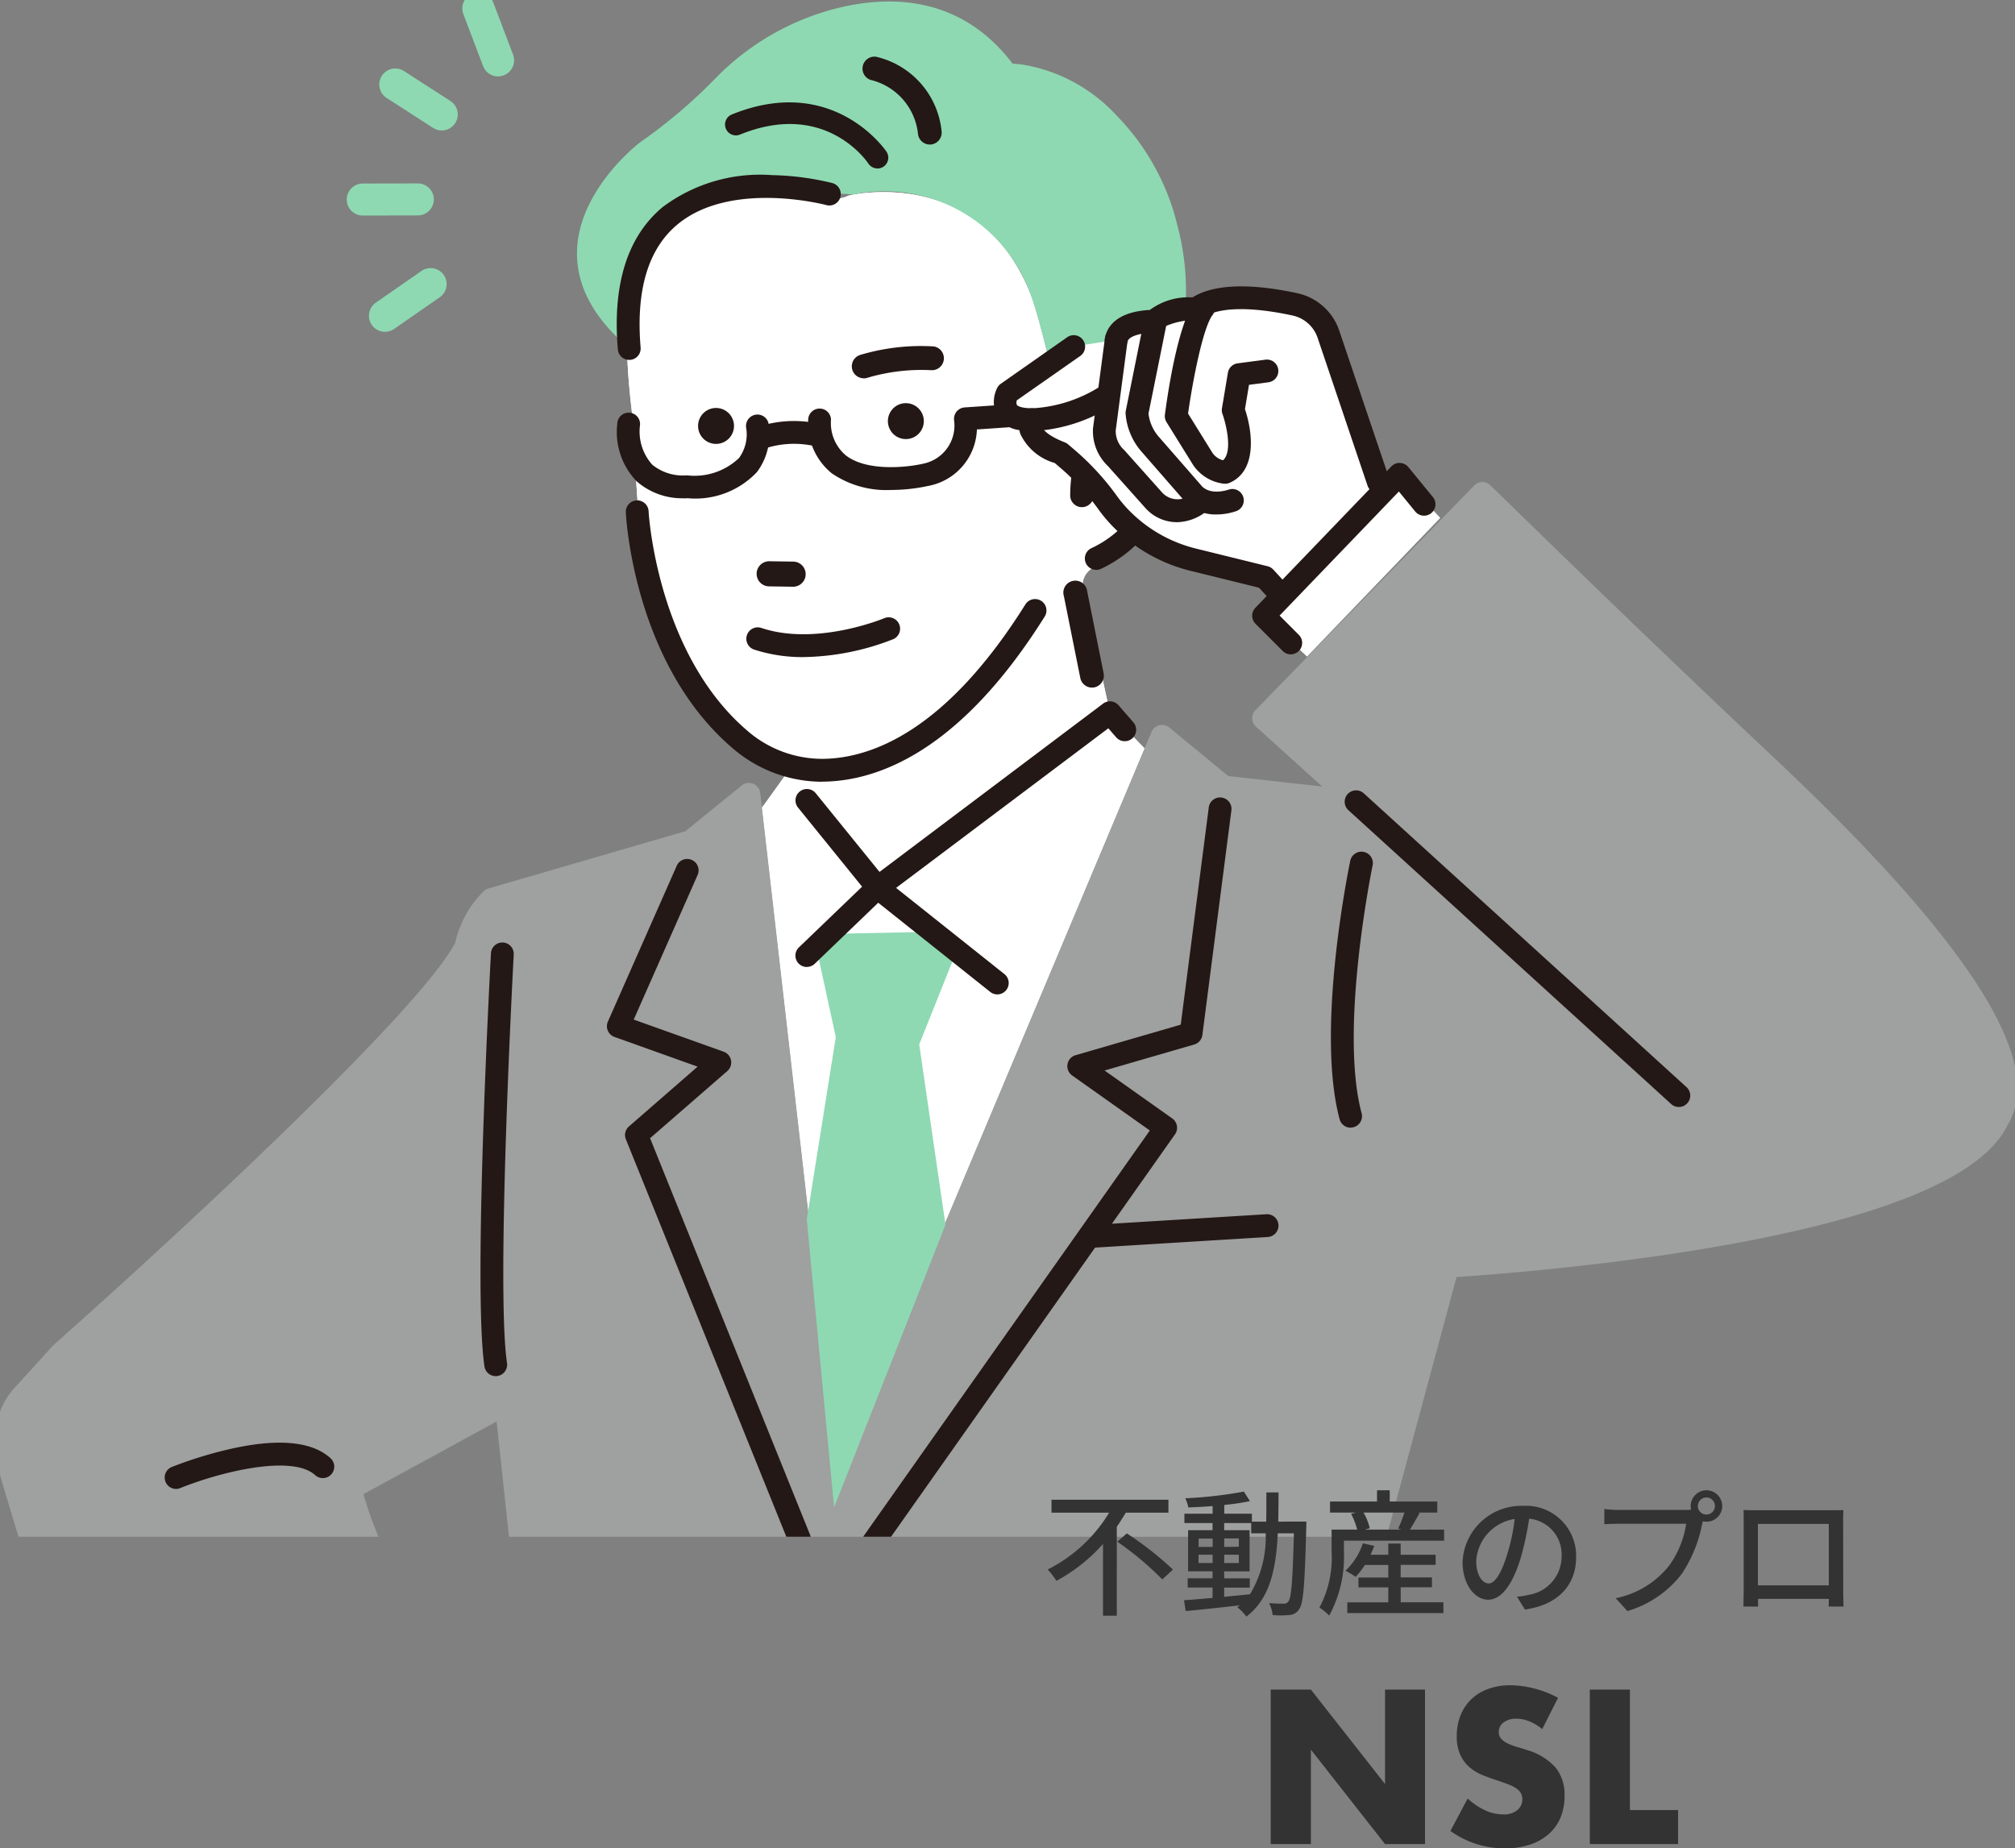 <svg xmlns="http://www.w3.org/2000/svg" xmlns:xlink="http://www.w3.org/1999/xlink" width="118" height="108.252" viewBox="0 0 118 108.252">
  <rect x="0" y="0" width="118" height="108.252" fill="#808080" stroke="none"/>
  <defs>
    <style>
      .cls-1 {
        fill: #fff;
      }

      .cls-2 {
        fill: none;
      }

      .cls-3 {
        clip-path: url(#clip-path);
      }

      .cls-4 {
        clip-path: url(#clip-path-2);
      }

      .cls-5 {
        fill: #17b0b4;
      }

      .cls-6 {
        fill: #8ed9b2;
      }

      .cls-7 {
        fill: #231815;
      }

      .cls-8 {
        fill: #9fa0a0;
      }

      .cls-9 {
        fill: #333;
      }
    </style>
    <clipPath id="clip-path">
      <rect id="長方形_267" data-name="長方形 267" class="cls-1" width="118" height="90" transform="translate(1691 284)"/>
    </clipPath>
    <clipPath id="clip-path-2">
      <rect id="長方形_266" data-name="長方形 266" class="cls-2" width="118.427" height="145.285"/>
    </clipPath>
  </defs>
  <g id="グループ_32" data-name="グループ 32" transform="translate(-257.383 -549)">
    <g id="マスクグループ_7" data-name="マスクグループ 7" class="cls-3" transform="translate(-1433.617 265)">
      <g id="グループ_87" data-name="グループ 87" transform="translate(1690.72 283.559)">
        <g id="グループ_86" data-name="グループ 86" class="cls-4">
          <path id="パス_86" data-name="パス 86" class="cls-1" d="M137.356,56.232v1.433s.231,5.379.955,7.164c2.388,5.891.529,3.672,5.235,8.726a4.371,4.371,0,0,0,2.068,1.559.628.628,0,0,1,.316,1.014L144.751,77.5l4.492,39.181,17.925-42.65-2.033-2.088-1.856-8.521s3.809.643,5.012-5.336c0,0,1.182-7.98-5.4-4.53,0,0-.2.521-.323.819-.266.665-1.355-5.2-2.144-7.1-3.1-7.492-10.6-5.621-10.6-5.621-1.212.622-2.9-.57-2.9-.57-7.624-1.7-9.424,4.515-9.424,4.515-1.517,3.776.145,11.386-.148,10.642" transform="translate(-99.857 -29.756)"/>
          <path id="パス_87" data-name="パス 87" class="cls-1" d="M137.356,56.232v1.433s.231,5.379.955,7.164c2.388,5.891.529,3.672,5.235,8.726a4.371,4.371,0,0,0,2.068,1.559c.444.13,1.113-.291.811.059L144.751,77.5l4.492,39.181,17.925-42.65-2.033-2.088-1.569-7.2a1.178,1.178,0,0,1,.865-1.4c1.223-.3,3.084-1.4,3.86-5.255,0,0,1.182-7.98-5.4-4.53,0,0-.2.521-.323.819-.266.665-1.355-5.2-2.144-7.1-3.1-7.492-10.6-5.621-10.6-5.621-1.212.622-2.9-.57-2.9-.57-7.624-1.7-9.424,4.515-9.424,4.515-1.517,3.776.145,11.386-.148,10.642" transform="translate(-99.857 -29.756)"/>
          <path id="パス_88" data-name="パス 88" class="cls-5" d="M251.759,90.083c.028.156.041.125,0,0" transform="translate(-183.696 -65.729)"/>
          <path id="パス_89" data-name="パス 89" class="cls-6" d="M128.961,20.935l-.057-.669a4.291,4.291,0,0,1,.376-1.981,7.141,7.141,0,0,1,.315-1.016s1.8-6.209,9.424-4.514a4.982,4.982,0,0,0,1.357.637,1.61,1.61,0,0,0,.409-.148,7.652,7.652,0,0,1,1.381.029,9.071,9.071,0,0,1,10.349,5.674c.749,1.809,1.768,7.181,2.1,7.151.016-.016.031-.03.047-.048.119-.3.323-.819.323-.819,2.29-1.2,3.639-1.016,4.425-.266a1.8,1.8,0,0,1,.6.826v0a14.961,14.961,0,0,0,1.113-10.915q-.095-.385-.216-.771A13.946,13.946,0,0,0,157.577,8.6,9.624,9.624,0,0,0,152.339,5.7a6.049,6.049,0,0,0-.812-.094c-2.924-3.843-6.88-4.047-10.106-3.29a15.1,15.1,0,0,0-7.247,4.1,30.611,30.611,0,0,1-4.465,3.8s-7.776,5.873-.757,11.956c-.008-.413-.005-.83.009-1.243" transform="translate(-91.948 -1.436)"/>
          <path id="パス_90" data-name="パス 90" class="cls-7" d="M167.053,124.706l-1.4-.021a.735.735,0,1,1,.022-1.471l1.4.021a.735.735,0,1,1-.022,1.471" transform="translate(-120.339 -89.903)"/>
          <path id="パス_91" data-name="パス 91" class="cls-7" d="M154.348,91a1.052,1.052,0,1,1-1.109-.991,1.052,1.052,0,0,1,1.109.991" transform="translate(-111.086 -65.673)"/>
          <path id="パス_92" data-name="パス 92" class="cls-7" d="M195.464,89.957a1.052,1.052,0,1,1-1.109-.991,1.052,1.052,0,0,1,1.109.991" transform="translate(-141.086 -64.912)"/>
          <path id="パス_93" data-name="パス 93" class="cls-7" d="M233.63,97.562a.689.689,0,0,1-.78-.719c.04-4.058,2.418-4.422,2.519-4.435a.766.766,0,0,1,.271,1.3l-.069.061c-.054.011-1.325.295-1.345,3.115a.689.689,0,0,1-.6.678" transform="translate(-169.899 -67.425)"/>
          <path id="パス_94" data-name="パス 94" class="cls-7" d="M233.128,133.885a.7.7,0,0,1-.721-.558l-.963-4.8a.7.7,0,1,1,1.366-.274l.963,4.8a.7.7,0,0,1-.546.82.689.689,0,0,1-.1.013" transform="translate(-168.863 -93.175)"/>
          <path id="パス_95" data-name="パス 95" class="cls-7" d="M167.015,27.663a.636.636,0,0,1-.51-.285c-.105-.158-2.551-3.714-7.509-1.7a.636.636,0,1,1-.477-1.179c5.952-2.411,9.019,2.139,9.049,2.185a.636.636,0,0,1-.553.984" transform="translate(-115.373 -17.358)"/>
          <path id="パス_96" data-name="パス 96" class="cls-7" d="M191.667,19.014h0a.7.7,0,0,1-.733-.658,3.642,3.642,0,0,0-2.777-3.129.7.7,0,0,1,.327-1.354,4.984,4.984,0,0,1,3.841,4.408.7.7,0,0,1-.656.733" transform="translate(-136.9 -10.108)"/>
          <path id="パス_97" data-name="パス 97" class="cls-7" d="M180.951,94.213a5.655,5.655,0,0,1-3.482-.979,3.769,3.769,0,0,1-1.376-3.115.668.668,0,0,1,.664-.672.661.661,0,0,1,.672.664,2.47,2.47,0,0,0,.865,2.072c1.26.988,3.693.69,4.524.493a2.278,2.278,0,0,0,1.819-2.556.671.671,0,0,1,.618-.741l2.766-.189a.668.668,0,0,1,.091,1.333l-2.138.146a3.488,3.488,0,0,1-2.864,3.31,10.3,10.3,0,0,1-2.16.234" transform="translate(-128.486 -65.077)"/>
          <path id="パス_98" data-name="パス 98" class="cls-7" d="M164.141,94.457a.668.668,0,0,1-.224-1.3,6.73,6.73,0,0,1,3.539-.2.668.668,0,1,1-.345,1.29,5.47,5.47,0,0,0-2.748.166.661.661,0,0,1-.221.039" transform="translate(-119.277 -67.711)"/>
          <path id="パス_99" data-name="パス 99" class="cls-7" d="M138.6,96.106a4.052,4.052,0,0,1-2.74-.99,4.154,4.154,0,0,1-1.14-3.36.668.668,0,1,1,1.334.055,2.9,2.9,0,0,0,.719,2.331,2.838,2.838,0,0,0,1.984.623l.067,0a3.774,3.774,0,0,0,3.027-1.017,2.355,2.355,0,0,0,.416-1.787.668.668,0,0,1,1.3-.288,3.686,3.686,0,0,1-.668,2.9,4.952,4.952,0,0,1-4.046,1.53c-.049,0-.138.009-.259.009" transform="translate(-98.293 -66.483)"/>
          <path id="パス_100" data-name="パス 100" class="cls-7" d="M148.078,126.561a8.061,8.061,0,0,1-5.226-1.962c-5.752-4.911-6.237-13.435-6.255-13.8a.668.668,0,1,1,1.334-.066c.006.107.489,8.321,5.788,12.845a6.7,6.7,0,0,0,4.473,1.641c2.832-.051,7.18-1.663,11.811-9.056a.668.668,0,0,1,1.132.709c-4.949,7.9-9.758,9.625-12.92,9.682h-.138" transform="translate(-99.668 -80.336)"/>
          <path id="パス_101" data-name="パス 101" class="cls-7" d="M135.358,50.381a.668.668,0,0,1-.665-.612c-.323-3.812.56-6.618,2.626-8.339a9.519,9.519,0,0,1,6.4-1.869,16.031,16.031,0,0,1,3.529.464.668.668,0,1,1-.351,1.289c-.072-.019-5.592-1.469-8.724,1.145-1.708,1.426-2.43,3.847-2.147,7.2a.667.667,0,0,1-.609.722l-.057,0" transform="translate(-98.231 -28.864)"/>
          <path id="パス_102" data-name="パス 102" class="cls-7" d="M231.932,93.418a.668.668,0,0,1-.306-1.262,6.256,6.256,0,0,0,3.478-7.1,2.692,2.692,0,0,0-.936-1.645,1.57,1.57,0,0,0-1.229-.377,4.113,4.113,0,0,0-2.235,1.572.668.668,0,0,1-1.08-.785,5.491,5.491,0,0,1,3.13-2.11,2.877,2.877,0,0,1,2.244.654,4.023,4.023,0,0,1,1.419,2.452,7.618,7.618,0,0,1-4.182,8.527.663.663,0,0,1-.3.074" transform="translate(-167.453 -59.601)"/>
          <path id="パス_103" data-name="パス 103" class="cls-7" d="M166.053,137.674a9.14,9.14,0,0,1-2.9-.44.668.668,0,1,1,.424-1.267c3.228,1.082,7.17-.558,7.209-.575a.668.668,0,0,1,.523,1.229,14.877,14.877,0,0,1-5.255,1.052" transform="translate(-118.711 -98.75)"/>
          <path id="パス_104" data-name="パス 104" class="cls-8" d="M104.014,122.053c-8.363-7.861-16.427-15.8-16.518-15.865a.669.669,0,0,0-.886.067L73.795,119.418a.668.668,0,0,0,.033.959l3.881,3.507-5.5-.611-3.455-2.845a.668.668,0,0,0-1.04.257L49.385,164.3,44.8,124.264a.668.668,0,0,0-1.085-.442L40.419,126.5l-11.546,3.359a.668.668,0,0,0-.231.12,6.083,6.083,0,0,0-1.7,3.049c-2.09,4.008-16.262,17.128-23.5,23.539-.019.017-.039.036-.057.056h0l-2.261,2.488c-1.194,1.315-1.432,3.115-.726,5.5C4.867,179.755,7.681,184.8,10.056,188c.408.549,1.246.389,2.012.161,1.708-.508,7.136-2.972,7.257-4.977.118-1.955,1.551-2.523,3.723-3.165a5.361,5.361,0,0,0,2.71-1.339,4.2,4.2,0,0,0-.024-5.3,23.483,23.483,0,0,1-4.172-8.052l7.8-4.255,1.962,18.292L26.741,219.03a.667.667,0,0,0,.519.729l9.6,2.133c2.515.706,4.7.546,6.163-.45a3.506,3.506,0,0,0,1.561-2.548l2.962-17.248,2.715,15.1a6.247,6.247,0,0,0,2.15,4.221,6.057,6.057,0,0,0,3.978,1.694q.16,0,.318-.011c.02,0,.04,0,.059-.007l27.384-4.458a.668.668,0,0,0,.55-.776L78.1,180.343l7.478-27.732c1.753-.114,8.008-.572,14.482-1.652,10.337-1.724,16.324-4.171,17.8-7.276,2.264-3.667-2.266-10.744-13.848-21.631" transform="translate(0 -77.38)"/>
          <path id="パス_105" data-name="パス 105" class="cls-7" d="M311.873,191.389a.666.666,0,0,1-.45-.174l-18.9-17.208a.668.668,0,1,1,.9-.988l18.9,17.208a.668.668,0,0,1-.45,1.162" transform="translate(-213.279 -126.116)"/>
          <path id="パス_106" data-name="パス 106" class="cls-7" d="M290.476,202.307a.668.668,0,0,1-.645-.5c-1.406-5.257.543-14.731.626-15.132a.668.668,0,0,1,1.308.273c-.02.095-1.968,9.564-.644,14.514a.668.668,0,0,1-.646.841" transform="translate(-211.104 -135.823)"/>
          <path id="パス_107" data-name="パス 107" class="cls-7" d="M175.571,223.569a.668.668,0,0,1-.545-1.053l20.207-28.638-4.55-3.223a.668.668,0,0,1,.2-1.186l6.16-1.789,1.642-12.727a.668.668,0,0,1,1.325.171l-1.7,13.161a.668.668,0,0,1-.476.556l-5.251,1.524,3.964,2.808a.668.668,0,0,1,.16.93l-20.591,29.183a.668.668,0,0,1-.546.283" transform="translate(-127.618 -127.229)"/>
          <path id="パス_108" data-name="パス 108" class="cls-7" d="M143.785,228.214a.668.668,0,0,1-.62-.418l-9.552-23.664a.667.667,0,0,1,.181-.754l4.021-3.5-4.869-1.739a.668.668,0,0,1-.386-.9l4.033-9.128a.668.668,0,0,1,1.222.54l-3.743,8.471,5.267,1.881a.668.668,0,0,1,.214,1.133l-4.523,3.933L144.4,227.3a.668.668,0,0,1-.619.918" transform="translate(-96.681 -136.968)"/>
          <path id="パス_109" data-name="パス 109" class="cls-1" d="M90.036,356.418l-3.8-3.674s-1.583-1.592-3.419.384l-3.674,3.8-2.947.1s-7.488,1.192-7.564,7.379c0,0,2.565,5.893,9.31,3.388l2.347.029s4.841,5.394,6.174,1.143c0,0,3.8,3.248,4.059-.377,0,0,2.571-.822.69-4.046l-3.142-4.733s5.758.285,1.962-3.39" transform="translate(-50.08 -256.937)"/>
          <path id="パス_110" data-name="パス 110" class="cls-7" d="M88.923,369.461c-1.88,0-4-2.052-4.7-2.778l-1.938-.024c-3.636,1.308-6.132.287-7.591-.807a.668.668,0,0,1,.8-1.068c1.758,1.319,3.926,1.515,6.443.58a.655.655,0,0,1,.241-.042l2.347.029a.669.669,0,0,1,.489.221c1,1.109,3,2.777,4.123,2.531.148-.032.6-.131.917-1.141a.668.668,0,0,1,1.071-.308c.728.62,2.017,1.36,2.545,1.14.3-.127.389-.716.414-1.056a.667.667,0,0,1,.463-.589,1.491,1.491,0,0,0,.829-.8,2.816,2.816,0,0,0-.5-2.253l-3.131-4.717a.668.668,0,0,1,.589-1.037c1.063.05,2.373-.181,2.54-.566.072-.166-.073-.707-1.075-1.677L90,351.422A1.636,1.636,0,0,0,88.971,351h-.035a2.061,2.061,0,0,0-1.4.777l-3.684,3.805a.668.668,0,0,1-.457.2l-2.947.1a.668.668,0,0,1-.045-1.335l2.678-.091,3.487-3.6a3.3,3.3,0,0,1,2.359-1.194h.046a2.928,2.928,0,0,1,1.968.8l3.787,3.665c.478.463,1.934,1.872,1.371,3.168-.4.915-1.606,1.231-2.578,1.332L96,362.37l.021.033a3.975,3.975,0,0,1,.6,3.434,2.744,2.744,0,0,1-1.246,1.395,2.112,2.112,0,0,1-1.187,1.8c-1.061.444-2.394-.255-3.22-.819a2.27,2.27,0,0,1-2.045,1.253" transform="translate(-54.307 -255.135)"/>
          <path id="パス_111" data-name="パス 111" class="cls-7" d="M123.692,371.675a.666.666,0,0,1-.423-.151l-2.253-1.846-3.08-.881a.668.668,0,0,1,.367-1.284l3.212.919a.667.667,0,0,1,.24.125l2.36,1.934a.668.668,0,0,1-.424,1.184" transform="translate(-85.699 -268.136)"/>
          <path id="パス_112" data-name="パス 112" class="cls-7" d="M119.706,389.471a.667.667,0,0,1-.533-.265l-2.971-3.924-2.6-2.805-4.5-1.325a.668.668,0,1,1,.377-1.281l4.672,1.376a.665.665,0,0,1,.3.187L117.2,384.4a.634.634,0,0,1,.043.051l2.991,3.95a.668.668,0,0,1-.532,1.071" transform="translate(-79.26 -277.152)"/>
          <path id="パス_113" data-name="パス 113" class="cls-7" d="M110.8,397.7a.667.667,0,0,1-.5-.222l-3.932-4.4-3.907-1.169a.668.668,0,0,1,.383-1.28l4.087,1.223a.668.668,0,0,1,.306.195l4.058,4.537a.668.668,0,0,1-.5,1.113" transform="translate(-74.417 -285.001)"/>
          <path id="パス_114" data-name="パス 114" class="cls-7" d="M106.006,231.181a.668.668,0,0,1-.66-.57c-.676-4.551.338-23.4.381-24.2a.668.668,0,0,1,1.334.072c-.011.195-1.05,19.513-.394,23.932a.668.668,0,0,1-.563.759.683.683,0,0,1-.1.007" transform="translate(-76.696 -150.146)"/>
          <path id="パス_115" data-name="パス 115" class="cls-7" d="M235.245,266.64a.668.668,0,0,1-.04-1.334l10.376-.637a.668.668,0,1,1,.082,1.333l-10.376.637h-.041" transform="translate(-171.159 -193.114)"/>
          <path id="パス_116" data-name="パス 116" class="cls-7" d="M225.823,438.725a.668.668,0,0,1-.1-1.329l15.921-2.335a.668.668,0,0,1,.194,1.321l-15.921,2.335a.71.71,0,0,1-.1.007" transform="translate(-164.285 -317.437)"/>
          <path id="パス_117" data-name="パス 117" class="cls-7" d="M115.776,441.989a.687.687,0,0,1-.109-.009l-5.375-.888a.668.668,0,0,1,.218-1.318l5.375.888a.668.668,0,0,1-.108,1.327" transform="translate(-80.066 -320.874)"/>
          <path id="パス_118" data-name="パス 118" class="cls-7" d="M169.975,376.759a2.286,2.286,0,1,1,1.941-2.26,2.122,2.122,0,0,1-1.941,2.26m0-3.184c-.287,0-.606.38-.606.924s.319.924.606.924.606-.38.606-.924-.32-.924-.606-.924" transform="translate(-122.605 -271.604)"/>
          <path id="パス_119" data-name="パス 119" class="cls-7" d="M37.378,316.867a.668.668,0,0,1-.252-1.287,24.257,24.257,0,0,1,3.594-1.092c2.714-.587,4.633-.392,5.7.579a.668.668,0,0,1-.9.99c-1.355-1.229-5.563-.185-7.9.761a.666.666,0,0,1-.251.049" transform="translate(-26.785 -229.225)"/>
          <path id="パス_120" data-name="パス 120" class="cls-6" d="M177.237,203.643l5.148-.106,2.017,1.539-2.017,5.042,1.539,10.561L177.4,237.236,175.8,220.36l1.7-10.667-1.061-4.882Z" transform="translate(-128.275 -148.51)"/>
          <path id="パス_121" data-name="パス 121" class="cls-7" d="M196.33,170.72a.666.666,0,0,1-.416-.145L188.9,164.99a.668.668,0,0,1,.014-1.056l13.609-10.245a.668.668,0,0,1,.906.1l.878,1.011a.668.668,0,0,1-1.008.876l-.47-.541L190.4,164.482l6.343,5.048a.668.668,0,0,1-.416,1.19" transform="translate(-137.644 -112.041)"/>
          <path id="パス_122" data-name="パス 122" class="cls-7" d="M174,182.993a.668.668,0,0,1-.463-1.149l3.7-3.555-3.747-4.626a.668.668,0,1,1,1.038-.841l4.133,5.1a.668.668,0,0,1-.056.9l-4.14,3.98a.665.665,0,0,1-.463.187" transform="translate(-126.472 -125.919)"/>
          <path id="パス_123" data-name="パス 123" class="cls-1" d="M225.257,68.592l-2.472.39-3.9,2.732s-.781,1.561,1.431,1.561c0,0-.65,1.041,1.691,1.951l.449.384a14.619,14.619,0,0,1,2.339,2.57,7.955,7.955,0,0,0,.755.891,8.913,8.913,0,0,0,4.256,2.412l4.169,1.028,3.257,3.519,6.209-6.687-2.832-2.426-2.924-8.661a2.647,2.647,0,0,0-1.948-1.739c-1.71-.372-4.45-.748-5.794.253,0,0-2.125.043-2.385.737,0,0-2.081-.087-2.3,1.084" transform="translate(-159.61 -48.251)"/>
          <path id="パス_124" data-name="パス 124" class="cls-7" d="M234.641,91.767a.666.666,0,0,1-.492-.216l-2.336-2.54-3.973-.98a9.565,9.565,0,0,1-4.574-2.595,8.644,8.644,0,0,1-.818-.965,14.019,14.019,0,0,0-2.231-2.453l-.365-.312a3.179,3.179,0,0,1-2.012-1.7,1.594,1.594,0,0,1-.057-.225A1.8,1.8,0,0,1,216.5,79a1.838,1.838,0,0,1-.017-1.688.665.665,0,0,1,.214-.248l3.9-2.732a.668.668,0,0,1,.766,1.094l-3.731,2.612a.4.4,0,0,0,0,.261c.048.076.287.2.874.2a.668.668,0,0,1,.588.985c-.028.1.119.535,1.345,1.012a.664.664,0,0,1,.192.114l.449.384a15.34,15.34,0,0,1,2.446,2.686,7.352,7.352,0,0,0,.692.816,8.229,8.229,0,0,0,3.937,2.23l4.169,1.028a.67.67,0,0,1,.332.2l2.472,2.688a.668.668,0,0,1-.492,1.12M219.078,79.527h0m0,0h0m0,0h0" transform="translate(-157.807 -54.15)"/>
          <path id="パス_125" data-name="パス 125" class="cls-7" d="M256.367,75.788a.668.668,0,0,1-.633-.454l-2.924-8.66a1.991,1.991,0,0,0-1.457-1.3c-2.494-.543-4.409-.493-5.253.136a.668.668,0,0,1-.385.132,4.3,4.3,0,0,0-1.792.349.663.663,0,0,1-.634.387c-.5-.018-1.537.124-1.613.539a.668.668,0,0,1-1.314-.243c.081-.435.414-1.209,1.739-1.511a5.141,5.141,0,0,1,.884-.115,3.776,3.776,0,0,1,2.5-.735c1.536-.968,4.172-.675,6.151-.244a3.334,3.334,0,0,1,2.439,2.178L257,74.906a.669.669,0,0,1-.633.882" transform="translate(-175.371 -46.453)"/>
          <path id="パス_126" data-name="パス 126" class="cls-7" d="M256.872,76.835q-.033,0-.067,0a2.526,2.526,0,0,1-1.8-1.091l-1.562-2.517a.669.669,0,0,1-.094-.441c.683-5.081,1.569-6.432,1.739-6.652a.668.668,0,0,1,1.054.82c-.559.719-1.161,3.822-1.437,5.773l1.434,2.31a1.084,1.084,0,0,0,.613.425c.6-.527.14-2.24-.03-2.705a.671.671,0,0,1-.032-.339l.347-2.081a.668.668,0,0,1,.572-.552l1.648-.217a.668.668,0,0,1,.174,1.324l-1.157.152-.237,1.424c.45,1.343.72,3.6-.892,4.312a.669.669,0,0,1-.271.058" transform="translate(-184.851 -48.065)"/>
          <path id="パス_127" data-name="パス 127" class="cls-7" d="M250.17,80.742a2.467,2.467,0,0,1-1.794-.7l-.031-.033-2.566-2.942a3.827,3.827,0,0,1-.935-2.211.67.67,0,0,1,.011-.187l1.084-5.377a.668.668,0,1,1,1.31.264l-1.064,5.278a2.5,2.5,0,0,0,.6,1.355l2.549,2.922c.55.527,1.528.182,1.537.179a.668.668,0,0,1,.466,1.252,3.622,3.622,0,0,1-1.167.2" transform="translate(-178.648 -50.171)"/>
          <path id="パス_128" data-name="パス 128" class="cls-7" d="M242.675,84.119a2.471,2.471,0,0,1-1.8-.8l-.022-.024-2.2-2.464a2.82,2.82,0,0,1-.875-2.174c0-.019,0-.038.005-.058l.694-5.246a.668.668,0,1,1,1.324.175l-.69,5.215a1.485,1.485,0,0,0,.475,1.131c.015.014.03.029.044.045l2.207,2.473a1.23,1.23,0,0,0,1.695.09.668.668,0,0,1,.841,1.038,2.823,2.823,0,0,1-1.7.6" transform="translate(-173.493 -53.096)"/>
          <path id="パス_129" data-name="パス 129" class="cls-7" d="M222.734,87.8a.668.668,0,0,1-.018-1.336,8.22,8.22,0,0,0,3.936-1.229.668.668,0,1,1,.749,1.105,9.529,9.529,0,0,1-4.649,1.459h-.018" transform="translate(-162.03 -62.108)"/>
          <path id="パス_130" data-name="パス 130" class="cls-1" d="M277.286,115.073l-2.547-2.388,7.96-8.279,2.388,2.547Z" transform="translate(-200.463 -76.18)"/>
          <path id="パス_131" data-name="パス 131" class="cls-7" d="M274.528,113.143a.665.665,0,0,1-.472-.2l-1.592-1.592a.668.668,0,0,1-.009-.935l7.961-8.279a.668.668,0,0,1,1,.04l1.433,1.751a.668.668,0,1,1-1.034.846l-.956-1.169-6.985,7.265L275,112a.668.668,0,0,1-.472,1.14" transform="translate(-198.66 -74.378)"/>
          <path id="パス_132" data-name="パス 132" class="cls-1" d="M54.1,369.082l3.927,4.564a11.042,11.042,0,0,1,5.731-8.916v-2.388s-7.324.584-9.659,6.74" transform="translate(-39.473 -264.382)"/>
          <path id="パス_133" data-name="パス 133" class="cls-7" d="M59.371,378.957a.667.667,0,0,1-.506-.231l-2.76-3.064a.668.668,0,1,1,1.012-.871l1.779,1.924a11.887,11.887,0,0,1,5.87-7.917.668.668,0,0,1,.673,1.154,10.731,10.731,0,0,0-4.709,5.327,9.161,9.161,0,0,0-.691,3.014.669.669,0,0,1-.669.665" transform="translate(-40.819 -269.026)"/>
          <path id="パス_134" data-name="パス 134" class="cls-7" d="M42.089,371.2a.668.668,0,0,1-.625-.9c3.278-8.742,12.221-10.539,12.6-10.611a.668.668,0,0,1,.25,1.312c-.091.018-8.591,1.745-11.6,9.768a.668.668,0,0,1-.626.433" transform="translate(-30.223 -262.436)"/>
          <path id="パス_135" data-name="パス 135" class="cls-7" d="M169.385,428.2a.668.668,0,0,1-.662-.583l-1.274-9.871a.668.668,0,1,1,1.325-.171l1.274,9.871a.668.668,0,0,1-.577.748.713.713,0,0,1-.086.005" transform="translate(-122.176 -304.26)"/>
          <path id="パス_136" data-name="パス 136" class="cls-6" d="M103.277,4.917a.937.937,0,0,1-.876-.6L101.245,1.27A.937.937,0,1,1,103,.6l1.155,3.043a.938.938,0,0,1-.875,1.27" transform="translate(-73.829 0)"/>
          <path id="パス_137" data-name="パス 137" class="cls-6" d="M86.821,20.076a.933.933,0,0,1-.507-.15l-2.736-1.764a.937.937,0,0,1,1.015-1.575l2.735,1.764a.937.937,0,0,1-.509,1.724" transform="translate(-60.67 -11.994)"/>
          <path id="パス_138" data-name="パス 138" class="cls-6" d="M77.1,43.247a.937.937,0,0,1,0-1.874l3.255-.006h0a.937.937,0,0,1,0,1.873l-3.255.007Z" transform="translate(-55.576 -30.183)"/>
          <path id="パス_139" data-name="パス 139" class="cls-6" d="M81.89,63.442a.937.937,0,0,1-.535-1.706l2.674-1.856A.937.937,0,1,1,85.1,61.419l-2.674,1.856a.933.933,0,0,1-.533.167" transform="translate(-59.067 -43.569)"/>
          <path id="パス_140" data-name="パス 140" class="cls-7" d="M186.22,78.461a.7.7,0,0,1-.205-1.367,12.391,12.391,0,0,1,4.3-.5.7.7,0,0,1-.123,1.393,11.173,11.173,0,0,0-3.766.448.7.7,0,0,1-.206.031" transform="translate(-135.365 -55.865)"/>
        </g>
      </g>
    </g>
    <g id="グループ_29" data-name="グループ 29" transform="translate(317.892 633.989)">
      <path id="パス_1150" data-name="パス 1150" class="cls-9" d="M-11.586,0V-9.048h2.352L-4.89-3.516V-9.048h2.34V0H-4.89L-9.234-5.532V0Zm15.9-6.732a2.9,2.9,0,0,0-.768-.462,2.039,2.039,0,0,0-.744-.15,1.207,1.207,0,0,0-.744.216.673.673,0,0,0-.288.564.561.561,0,0,0,.144.4,1.255,1.255,0,0,0,.378.27,3.235,3.235,0,0,0,.528.2q.294.084.582.18A3.629,3.629,0,0,1,5.088-4.494,2.531,2.531,0,0,1,5.622-2.82a3.259,3.259,0,0,1-.234,1.26A2.629,2.629,0,0,1,4.7-.594,3.156,3.156,0,0,1,3.6.03,4.6,4.6,0,0,1,2.118.252a5.45,5.45,0,0,1-3.18-1.02l1.008-1.9a4.089,4.089,0,0,0,1.044.7,2.509,2.509,0,0,0,1.02.228A1.217,1.217,0,0,0,2.868-2a.8.8,0,0,0,.282-.6.81.81,0,0,0-.072-.354.767.767,0,0,0-.24-.276A1.923,1.923,0,0,0,2.4-3.468q-.27-.108-.654-.24Q1.29-3.852.852-4.026a2.813,2.813,0,0,1-.78-.462A2.147,2.147,0,0,1-.48-5.214a2.567,2.567,0,0,1-.21-1.11A3.207,3.207,0,0,1-.468-7.542a2.707,2.707,0,0,1,.624-.936,2.781,2.781,0,0,1,.984-.606,3.72,3.72,0,0,1,1.3-.216,5.7,5.7,0,0,1,1.4.186,6.192,6.192,0,0,1,1.4.546ZM9.45-9.048v7.056h2.82V0H7.1V-9.048Z" transform="translate(25.491 23.011)"/>
      <path id="パス_1149" data-name="パス 1149" class="cls-9" d="M-16.576-5.408v-.76h-6.848v.76h3.376a8.86,8.86,0,0,1-3.6,3.328,4.188,4.188,0,0,1,.512.664,9.956,9.956,0,0,0,2.728-2.16v4.2h.808V-4.584c.192-.272.36-.552.528-.824Zm-2.992,1.7A18.086,18.086,0,0,1-16.936-1.5l.624-.576a19.074,19.074,0,0,0-2.7-2.12Zm6.256,2.688h1.5v-.544h-1.5v-.408h1.488V-4.384h-1.488V-4.8h1.584v.6h.848A6.46,6.46,0,0,1-11.8-.632c-.5.056-1.016.1-1.512.152Zm-1.5-1.44v-.488h.824v.488Zm2.36-.488v.488h-.856v-.488Zm-.856-.456V-3.9h.856v.488Zm-1.5-.488h.824v.488h-.824Zm4.664-.992c.008-.544.016-1.12.016-1.712h-.712c0,.6,0,1.168-.008,1.712h-.84v-.464h-1.616v-.512c.552-.056,1.08-.136,1.5-.224l-.352-.56a24.886,24.886,0,0,1-3.432.392,2.214,2.214,0,0,1,.176.536c.448-.016.936-.04,1.424-.08v.448H-15.64V-4.8h1.648v.416h-1.432v2.408h1.432v.408h-1.456v.544h1.456v.608c-.632.056-1.208.1-1.672.136l.1.632c.856-.08,2.008-.2,3.16-.336a1.757,1.757,0,0,1-.144.112,2.5,2.5,0,0,1,.536.552c1.376-1.056,1.736-2.752,1.84-4.88h.944C-9.3-1.448-9.376-.432-9.552-.208A.3.3,0,0,1-9.84-.08c-.144,0-.472,0-.84-.032a1.967,1.967,0,0,1,.208.7A5.6,5.6,0,0,0-9.488.584.707.707,0,0,0-8.92.24c.256-.344.328-1.48.416-4.784,0-.088.008-.344.008-.344ZM-2.976-1.04h1.832v-.576H-2.976v-.736H-.928v-.592H-2.976V-3.6H-3.7v.656h-1.04c.08-.168.152-.344.216-.52l-.664-.152A3.928,3.928,0,0,1-6.208-2.008a4.315,4.315,0,0,1,.592.36,4.288,4.288,0,0,0,.544-.7H-3.7v.736H-5.448v.576H-3.7v.88H-6.1V.472H-.472V-.16h-2.5Zm.224-4.376a9.123,9.123,0,0,1-.368.936l.2.064H-5.072l.288-.08a3.4,3.4,0,0,0-.368-.92Zm.32,1c.168-.272.368-.632.568-.976l-.1-.024H-.832v-.648H-3.616V-6.72H-4.36v.656H-7.112v.648h1.52l-.288.072a4.34,4.34,0,0,1,.36.928h-1.5v1.264a6.249,6.249,0,0,1-.712,3.3A3.488,3.488,0,0,1-7.16.616,7.214,7.214,0,0,0-6.3-3.152v-.616H-.432v-.648ZM2.176-1.264c-.32,0-.728-.416-.728-1.328A2.656,2.656,0,0,1,3.7-5.04,10.976,10.976,0,0,1,3.272-3C2.9-1.776,2.52-1.264,2.176-1.264ZM4.3.264c1.936-.272,3-1.424,3-3.08A2.936,2.936,0,0,0,4.192-5.808,3.443,3.443,0,0,0,.648-2.52c0,1.32.72,2.208,1.5,2.208s1.448-.9,1.928-2.52a18.132,18.132,0,0,0,.472-2.224,2.1,2.1,0,0,1,1.9,2.208A2.275,2.275,0,0,1,4.536-.6a4.486,4.486,0,0,1-.7.112ZM14.928-5.3a.493.493,0,0,1-.5-.5.5.5,0,0,1,.5-.5.5.5,0,0,1,.5.5A.5.5,0,0,1,14.928-5.3ZM9.816-5.568a7.237,7.237,0,0,1-.864-.056v.888c.2-.008.52-.024.864-.024h3.928a5.6,5.6,0,0,1-1,2.456A5.316,5.316,0,0,1,9.616-.4L10.3.352A6.222,6.222,0,0,0,13.48-1.816a8.009,8.009,0,0,0,1.2-2.936l.04-.152a.872.872,0,0,0,.208.024.922.922,0,0,0,.928-.92.927.927,0,0,0-.928-.92.925.925,0,0,0-.92.92.993.993,0,0,0,.024.216,2.537,2.537,0,0,1-.336.016Zm12.28.816v3.6H17.944v-3.6Zm.84-.12c0-.224,0-.472.016-.688-.264.008-.552.008-.736.008H17.872c-.2,0-.456,0-.768-.016.008.216.008.488.008.7V-.944c0,.32-.016.96-.016,1.032h.864c-.008-.04-.008-.232-.008-.448H22.1c-.008.224-.008.408-.016.448h.872c0-.064-.016-.752-.016-1.032Z" transform="translate(24.491 9.011)"/>
    </g>
  </g>
</svg>
